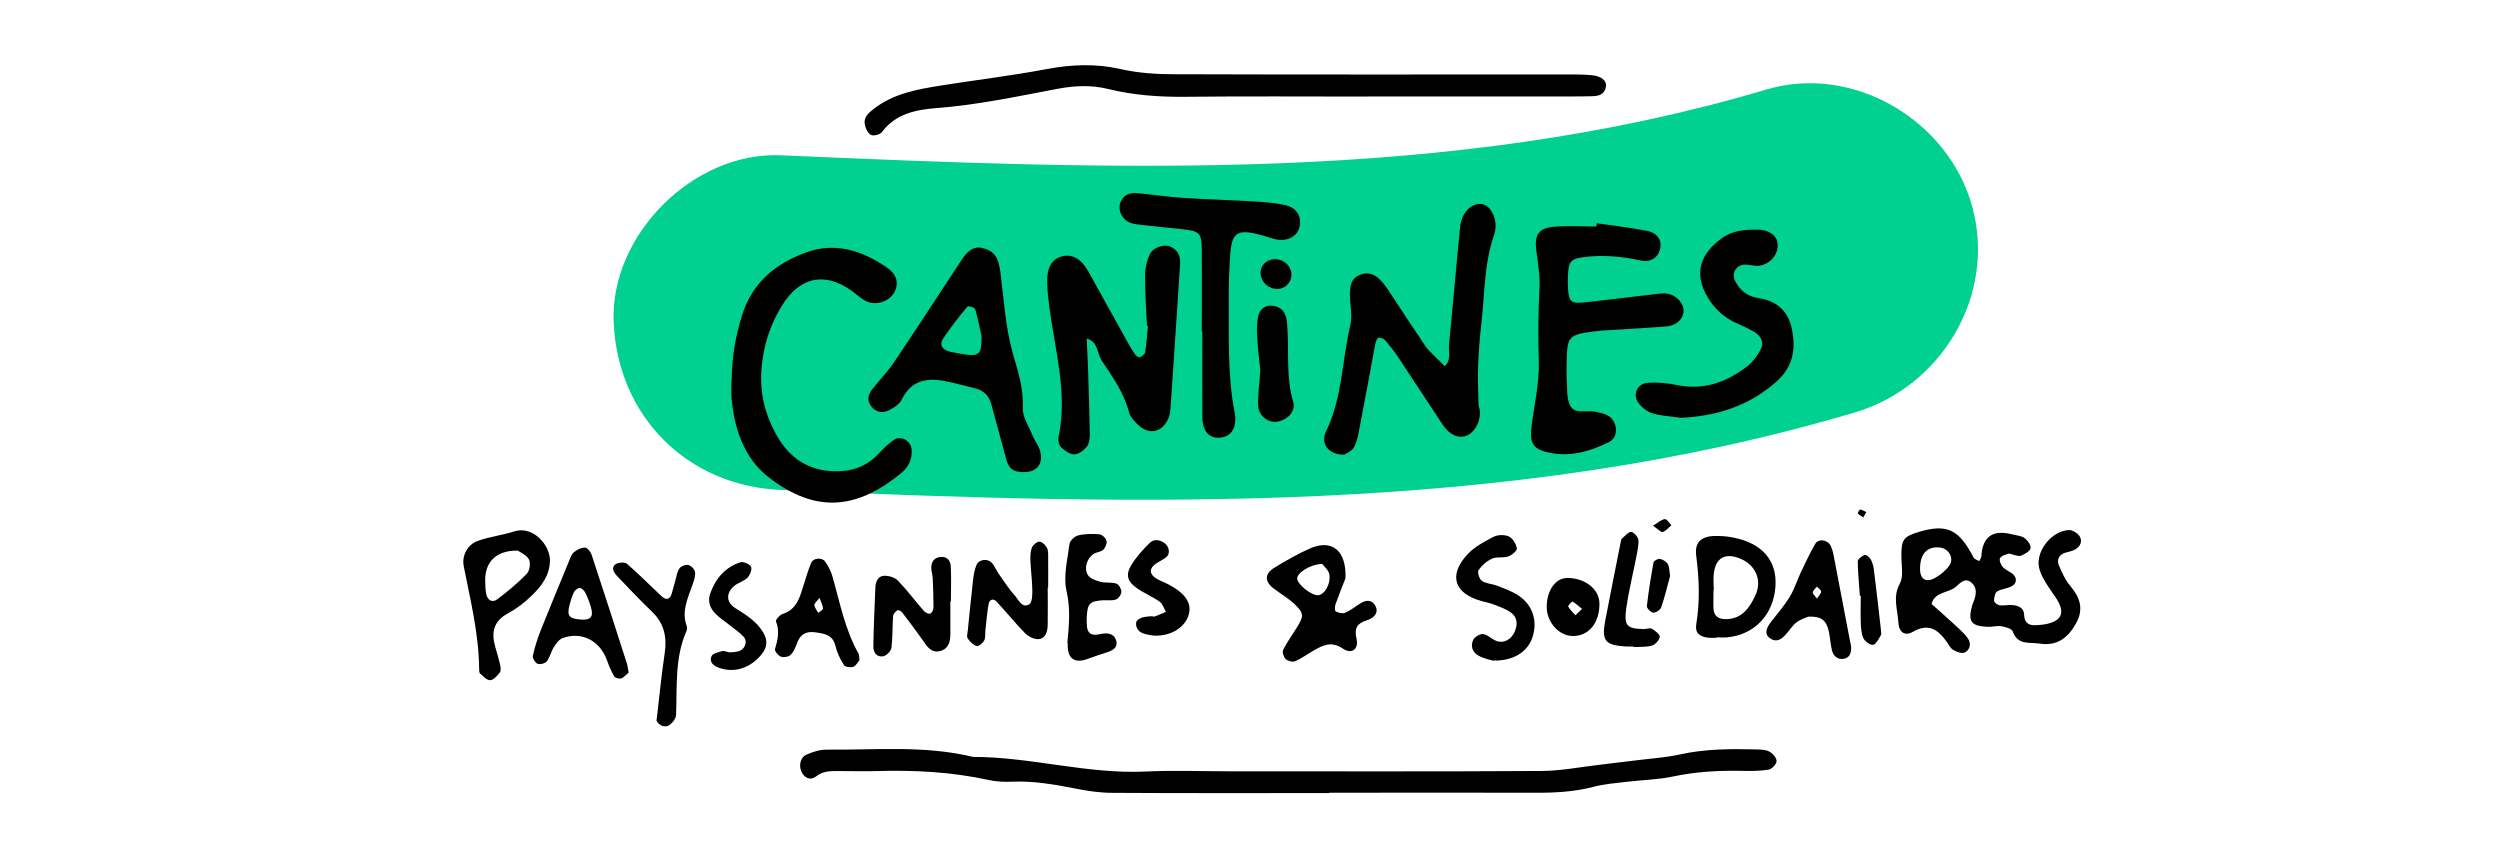 <?xml version="1.0" encoding="UTF-8"?>
<svg xmlns="http://www.w3.org/2000/svg" viewBox="0 0 223.94 76.84">
  <defs>
    <style>
      .cls-1 {
        fill: #00d090;
      }
    </style>
  </defs>
  <g id="Calque_2">
    <path class="cls-1" d="M176.66,18.49c-2.12-7.71-10.65-12.79-18.44-10.47-28.47,8.46-58.22,7.19-88.26,5.89-7.85-.34-15.34,7.14-14.99,14.99.38,8.41,6.59,14.63,14.99,14.99,32.19,1.39,65,2.33,96.23-6.96,7.76-2.31,12.65-10.52,10.47-18.44Z"/>
  </g>
  <g id="texte_plaquette_xA0_Image">
    <path d="M119.08,71.04c-6.47,0-12.94.02-19.41-.02-1.11,0-2.22-.16-3.31-.38-1.89-.37-3.76-.7-5.7-.62-.71.03-1.45,0-2.14-.16-3.3-.72-6.64-.89-10-.79-1.04.03-2.08,0-3.12,0-.79.01-1.59-.09-2.29.47-.44.35-.92.23-1.23-.25-.37-.58-.24-1.42.34-1.68.56-.26,1.21-.46,1.82-.46,4.38.04,8.79-.4,13.12.65,5.19,0,10.25,1.56,15.47,1.31,2.47-.12,4.95-.02,7.43-.02,9.35,0,18.7.03,28.04-.03,1.74-.01,3.48-.36,5.22-.56,1.19-.14,2.37-.28,3.56-.43,1.19-.15,2.39-.22,3.55-.48,2.29-.51,4.6-.52,6.91-.46.39.01.84.02,1.16.2.3.16.65.57.64.85-.02.28-.43.72-.72.76-.78.13-1.59.13-2.39.11-2.08-.04-4.14.07-6.19.51-1.32.28-2.69.3-4.03.46-1.03.12-2.07.2-3.07.46-1.72.45-3.46.54-5.22.53-6.15-.02-12.3,0-18.46,0Z"/>
    <path d="M122.45,8.65c-5.43,0-10.87-.04-16.3.02-2.33.02-4.63-.14-6.89-.7-1.51-.37-2.98-.3-4.5-.02-3.6.68-7.19,1.45-10.86,1.73-1.8.14-3.67.49-4.9,2.15-.17.23-.76.38-.99.25-.28-.15-.5-.61-.55-.96-.1-.62.33-1,.8-1.36,1.78-1.39,3.91-1.76,6.04-2.1,3.15-.5,6.32-.88,9.45-1.47,2.23-.42,4.4-.51,6.64,0,1.54.35,3.16.46,4.75.46,11.67.04,23.33.02,35,.02.8,0,1.6-.01,2.39.06.93.08,1.42.5,1.32,1.06-.12.7-.68.82-1.26.83-.64.02-1.28.02-1.92.02-6.07,0-12.15,0-18.22,0Z"/>
    <path d="M120.45,40.72c-1.39.08-2.21-.98-1.68-2.05,1.48-3.01,1.43-6.35,2.18-9.52.16-.68.07-1.43,0-2.14-.12-1.46.1-2.1.92-2.41.89-.33,1.65.1,2.46,1.35,1.04,1.6,2.11,3.19,3.17,4.78.13.2.25.41.42.58.49.51.99.99,1.49,1.49.63-.56.32-1.31.39-1.97.35-3.49.64-6.99.99-10.48.13-1.28.96-2.14,1.88-2.08.89.06,1.6,1.51,1.17,2.75-.91,2.6-.84,5.33-1.15,8.01-.15,1.27-.24,2.54-.29,3.82-.04,1.11.01,2.22.04,3.33,0,.24.12.47.13.7.03.96-.5,1.88-1.22,2.15-.74.28-1.54-.09-2.17-1.06-1.32-1.99-2.62-4-3.94-5.98-.35-.53-.75-1.03-1.16-1.51-.13-.15-.45-.28-.6-.22-.15.06-.25.36-.29.57-.5,2.66-.98,5.33-1.5,7.99-.09.46-.21.94-.46,1.32-.19.3-.61.45-.77.56Z"/>
    <path d="M102.74,29.17c-.07-1.51-.18-3.02-.17-4.54,0-.61.16-1.27.41-1.83.29-.64,1.28-.96,1.86-.71.66.29.91.83.87,1.55-.28,4.22-.55,8.43-.84,12.65-.03.39-.05.81-.2,1.17-.59,1.35-1.84,1.55-2.85.47-.27-.29-.59-.61-.68-.97-.44-1.75-1.47-3.18-2.44-4.64-.44-.67-.32-1.73-1.36-1.99.04.86.09,1.72.12,2.59.06,1.99.13,3.99.16,5.98,0,.38-.06.86-.28,1.13-.27.33-.74.67-1.13.67-.4,0-.85-.34-1.17-.65-.19-.19-.28-.61-.22-.89.83-3.96-.32-7.77-.82-11.63-.09-.71-.17-1.43-.2-2.15-.05-1.31.36-2.09,1.18-2.37.97-.33,1.84.11,2.51,1.31,1.2,2.16,2.39,4.32,3.6,6.48.19.35.4.69.63,1.01.08.11.32.23.4.19.19-.1.44-.27.46-.45.12-.78.18-1.58.25-2.37-.04,0-.07,0-.11,0Z"/>
    <path d="M143.04,20c1.5.22,3.01.39,4.49.68.92.18,1.32.81,1.2,1.51-.15.84-.81,1.35-1.77,1.14-1.66-.36-3.32-.51-5-.31-1.26.15-1.46.38-1.51,1.69-.02.4-.02.8.01,1.2.07,1.06.29,1.3,1.32,1.19,2.22-.23,4.43-.52,6.64-.77.31-.04.64-.07.95-.02.85.14,1.52.94,1.43,1.66-.08.66-.67,1.2-1.53,1.27-1.75.14-3.5.23-5.25.34-.48.03-.96.06-1.43.13-2.06.29-2.21.47-2.25,2.59,0,.56-.03,1.12,0,1.68.06.79-.03,1.67.3,2.33.41.84,1.44.4,2.19.56.39.08.8.14,1.14.32.92.47,1.09,1.93.19,2.39-1.79.9-3.73,1.44-5.75.88-1.14-.31-1.39-.91-1.23-2.2.25-1.98.72-3.97.66-5.94-.07-2.14-.06-4.25.06-6.38.07-1.18-.14-2.38-.29-3.56-.17-1.33.22-1.96,1.6-2.07,1.26-.1,2.54-.02,3.81-.02v-.27Z"/>
    <path d="M65.54,34.08c.01-2.01.34-3.95.94-5.87.93-2.94,3.04-4.63,5.76-5.61,2.62-.94,5.03-.13,7.23,1.38.83.57,1.04,1.33.71,2.07-.37.84-1.48,1.33-2.42,1-.36-.13-.69-.38-.99-.63-2.58-2.15-5.07-1.81-6.78,1.04-1.03,1.71-1.62,3.53-1.78,5.62-.16,2.12.3,3.95,1.25,5.72,1.08,2.02,2.71,3.3,5.11,3.41,1.6.07,2.98-.35,4.1-1.54.43-.46.89-.92,1.41-1.27.63-.42,1.52.09,1.58.86.07.86-.27,1.58-.92,2.11-3.9,3.2-7.61,3.73-11.94.34-2.16-1.69-3.07-4.39-3.28-7.19-.03-.48,0-.96,0-1.44Z"/>
    <path d="M91.63,42.29c-.91-.03-1.27-.31-1.51-1.21-.44-1.61-.88-3.22-1.31-4.83-.2-.75-.65-1.26-1.42-1.45-.93-.22-1.85-.5-2.79-.67-1.61-.3-2.99-.05-3.81,1.64-.21.44-.76.79-1.23,1.01-.53.25-1.11.14-1.51-.37-.4-.52-.31-1.05.07-1.53.64-.81,1.37-1.56,1.95-2.41,2.04-3.03,4.03-6.1,6.04-9.15.63-.96,1.18-1.28,1.91-1.1,1.03.26,1.41.83,1.58,2.08.32,2.44.45,4.95,1.11,7.3.47,1.65.99,3.2.91,4.96-.03.8.54,1.64.87,2.45.18.44.5.83.64,1.27.4,1.24-.23,2.06-1.51,2.01ZM87.91,30.06c-.11-.5-.29-1.44-.55-2.36-.04-.15-.63-.32-.69-.25-.76.92-1.51,1.86-2.17,2.85-.39.58-.12,1.03.61,1.21.47.11.94.18,1.42.25,1.17.17,1.42-.06,1.39-1.7Z"/>
    <path d="M180.51,49.74c-.31-.07-.49-.18-.62-.14-.27.09-.65.2-.74.41-.08.2.08.6.26.79.26.28.69.41.96.69.33.35.25.79-.15,1.01-.4.23-.93.24-1.32.48-.2.12-.28.54-.28.82,0,.15.3.39.49.42.39.05.8-.06,1.19-.02.5.05.99.26,1.01.83.03.92.56,1.03,1.28.96.16-.02.32-.02.48-.05,1.66-.26,1.99-1.08,1.05-2.45-.53-.78-1.14-1.57-1.42-2.45-.49-1.53,1.02-3.49,2.63-3.56.32-.01.77.27.95.55.29.46.06.93-.41,1.2-.27.15-.6.19-.9.29-.57.19-.74.65-.54,1.13.27.65.58,1.32,1.03,1.85.86,1.02,1.2,2.05.53,3.29-.71,1.31-1.7,2.11-3.28,1.86-.9-.14-1.97.18-2.42-1.09-.09-.25-.64-.4-1-.46-.38-.07-.79.06-1.19.05-1.53-.05-1.84-.46-1.45-1.89.04-.15.11-.3.17-.45.19-.55.3-1.12-.17-1.57-.59-.58-1.06-.02-1.44.31-.68.6-1.9.43-2.19,1.55.65.58,1.31,1.15,1.95,1.75.46.43.97.84,1.32,1.36.29.42.19,1.01-.3,1.24-.26.12-.74-.06-1.04-.24-.25-.15-.4-.49-.59-.75-.78-1.08-1.62-1.67-3.02-.86-.71.41-1.25.03-1.29-.83-.06-1.15-.54-2.29.13-3.5.34-.62.15-1.56.14-2.35-.02-1.57.15-1.84,1.52-2.26,2.55-.77,3.63-.26,4.95,2.29.08.15.33.21.5.31.07-.14.18-.28.19-.42q.15-2.64,2.73-1.98c.39.1.83.12,1.13.33.28.2.6.64.55.92-.04.26-.51.51-.84.66-.19.09-.46-.03-.54-.04ZM171.99,50.96c0,.95.55,1.28,1.41.77.46-.27.91-.64,1.22-1.08.44-.63-.05-1.5-.82-1.6-1.15-.15-1.82.55-1.81,1.91Z"/>
    <path d="M107.65,29.7c0-2.39.02-4.79,0-7.18-.01-1.71-.14-1.82-1.92-2.01-1.11-.11-2.22-.22-3.33-.35-.39-.04-.8-.07-1.17-.21-.71-.27-1.11-1.1-.89-1.75.24-.73.83-.95,1.51-.9,1.35.12,2.69.33,4.04.42,2.06.14,4.13.19,6.2.31,1.03.06,2.08.12,3.07.35,1.04.24,1.47,1.07,1.24,1.98-.19.74-.91,1.22-1.87,1.12-.54-.06-1.06-.31-1.6-.44-2.15-.55-2.6-.25-2.74,1.9-.08,1.19-.13,2.39-.12,3.59.03,3.51-.15,7.02.54,10.5.08.38.06.81-.05,1.18-.21.69-.75,1-1.46,1-.64,0-1.06-.37-1.26-.93-.13-.36-.14-.78-.14-1.17-.01-2.47,0-4.94,0-7.42,0,0-.01,0-.02,0Z"/>
    <path d="M150.45,37.41c-.87-.13-1.69-.15-2.44-.39-.48-.15-.98-.54-1.27-.96-.51-.76-.06-1.71.86-1.77.86-.06,1.76.02,2.61.2,2.38.49,4.42-.24,6.26-1.65.49-.37.9-.9,1.2-1.44.37-.65.15-1.25-.49-1.64-.55-.33-1.13-.59-1.71-.85-1.06-.48-1.86-1.24-2.46-2.21-1.41-2.28-.61-4.04,1.25-5.38.96-.69,2.09-.76,3.21-.75,1.03.02,1.69.53,1.76,1.27.09.94-.67,1.86-1.7,1.97-.39.04-.79-.11-1.18-.11-.82,0-1.3.76-.92,1.48.43.83,1.11,1.38,2.03,1.51,1.59.24,2.66,1.06,3.02,2.66.41,1.82.18,3.46-1.33,4.81-2.51,2.25-5.48,3.14-8.7,3.27Z"/>
    <path d="M120.53,51.78c-.22.57-.58,1.45-.9,2.35-.07.2-.08.59.02.64.25.12.61.22.84.12.5-.22.94-.58,1.42-.87.47-.29.95-.29,1.25.18.3.47.15.91-.35,1.2-.14.08-.29.14-.44.19-.82.26-1.07.7-.86,1.62.22.94-.43,1.43-1.22.89-1.03-.7-1.79-.3-2.63.18-.55.31-1.07.7-1.65.95-.22.1-.66-.02-.84-.19-.19-.18-.33-.63-.23-.83.35-.7.83-1.35,1.24-2.02.62-1,.63-1.26-.2-2.06-.57-.54-1.27-.94-1.9-1.42-.83-.64-.81-1.33.11-1.88,1.02-.62,2.06-1.22,3.15-1.7,1.94-.86,3.29.15,3.18,2.67ZM118.44,50.51c-1.15.05-2.34.86-2.24,1.37.09.51,1.21,1.4,1.8,1.44.58.04,1.22-.94,1.08-1.86-.06-.38-.46-.7-.64-.95Z"/>
    <path d="M49.26,50.28c-.04,1.3-.78,2.25-1.64,3.08-.62.61-1.34,1.16-2.1,1.57-1.31.7-1.53,1.71-1.16,3.01.15.54.32,1.07.44,1.61.05.22.09.54-.03.69-.22.29-.55.66-.85.69-.29.02-.62-.34-.9-.58-.1-.08-.1-.3-.1-.45-.03-3.12-.78-6.14-1.38-9.18-.18-.92.31-1.94,1.29-2.28,1.05-.37,2.18-.5,3.24-.84,1.64-.53,3.22,1.18,3.2,2.68ZM46.39,49.32c-1.92-.03-2.93.99-2.93,2.64,0,.39.02.79.08,1.18.09.6.54.89.99.55.94-.7,1.85-1.46,2.66-2.3.26-.26.36-.97.19-1.28-.22-.41-.79-.64-1-.79Z"/>
    <path d="M56.31,60.24c-.2.17-.4.43-.66.53-.17.06-.54-.04-.63-.18-.28-.47-.48-.98-.67-1.5-.64-1.72-2.27-2.55-3.96-1.93-.32.12-.58.5-.78.81-.25.4-.35.9-.63,1.27-.14.19-.6.3-.82.22-.21-.08-.48-.5-.43-.72.17-.77.41-1.53.7-2.27.82-2.06,1.68-4.11,2.52-6.16.12-.29.22-.64.44-.83.27-.23.67-.43,1.01-.43.2,0,.5.37.59.63,1.07,3.24,2.12,6.49,3.16,9.74.07.22.09.46.16.81ZM52,55.5c.91.06,1.18-.23.94-1.09-.13-.45-.3-.9-.51-1.32-.09-.19-.32-.41-.5-.42-.16-.01-.42.19-.51.36-.18.35-.28.73-.39,1.11-.27,1.01-.07,1.28.96,1.35Z"/>
    <path d="M153.79,57.13c-.24,0-.48.02-.71,0-.83-.07-1.26-.44-1.14-1.19.34-2.06.27-4.09,0-6.15-.16-1.21.44-1.75,1.66-1.78.55-.01,1.11.03,1.65.14,2.59.5,3.94,2.06,3.79,4.36-.16,2.52-1.86,4.34-4.31,4.58-.31.03-.63,0-.95,0,0,.01,0,.02,0,.04ZM153.51,52.86h-.02c0,.56-.03,1.12,0,1.67.04.69.48.94,1.13.93,1.44-.02,2.11-1.04,2.62-2.13.64-1.37,0-2.76-1.4-3.31-1.34-.53-2.17-.04-2.33,1.4-.05.47,0,.96,0,1.43Z"/>
    <path d="M93.85,52.61c0,1.12.02,2.23,0,3.35-.01.58-.17,1.22-.81,1.29-.39.04-.92-.23-1.22-.53-.89-.91-1.69-1.91-2.56-2.84-.27-.29-.62-.2-.7.2-.14.78-.2,1.57-.29,2.36-.04.31.03.67-.11.93-.12.24-.51.55-.68.5-.32-.1-.61-.4-.8-.69-.11-.16-.01-.46.01-.69.15-1.5.3-3.01.47-4.51.05-.46.13-.95.31-1.37.23-.54,1.04-.61,1.41-.15.25.31.4.69.63,1.01.46.65.89,1.33,1.42,1.91.33.37.62,1.14,1.27.75.26-.16.28-.85.27-1.29-.01-.88-.14-1.75-.17-2.62-.02-.39,0-.82.13-1.17.1-.24.45-.53.68-.53.23,0,.54.3.67.55.13.26.11.62.11.93.01.88,0,1.75,0,2.63-.01,0-.03,0-.04,0Z"/>
    <path d="M85.13,53.86c0,.96,0,1.91,0,2.87,0,.67-.1,1.32-.83,1.56-.88.29-1.26-.39-1.68-.99-.59-.84-1.21-1.66-1.84-2.48-.08-.1-.34-.2-.41-.15-.16.13-.36.33-.37.51-.07.95-.03,1.92-.15,2.86-.04.29-.45.7-.75.75-.57.1-.88-.37-.87-.89.03-1.75.11-3.5.18-5.25.02-.52.22-1.03.75-1.07.41-.03.98.13,1.25.41.83.85,1.55,1.82,2.33,2.72.13.15.42.31.58.26.14-.04.3-.35.3-.54,0-.87-.03-1.75-.07-2.63-.01-.32-.13-.63-.13-.94,0-.55.28-.92.83-.97.6-.06.9.34.92.86.05,1.03.01,2.07.01,3.11-.02,0-.04,0-.07,0Z"/>
    <path d="M133.73,59.18c-.26-.08-.82-.19-1.29-.45-.55-.3-.75-.88-.46-1.44.14-.26.63-.54.9-.49.44.08.8.51,1.24.64.65.19,1.26-.19,1.55-.83.28-.64.28-1.29-.31-1.73-.44-.32-.98-.51-1.5-.71-.37-.15-.76-.23-1.15-.33-2.44-.67-2.99-2.3-1.28-4.16.62-.68,1.51-1.16,2.35-1.59.38-.2.99-.21,1.37-.04.35.16.66.67.73,1.07.03.2-.46.62-.79.73-.44.15-1,0-1.41.18-.48.21-.93.6-1.23,1.03-.13.19.06.82.29.97.37.26.91.26,1.35.43.66.26,1.36.5,1.94.89,1.31.89,1.73,2.35,1.22,3.8-.45,1.27-1.72,2.07-3.51,2.02Z"/>
    <path d="M76.98,59.15c-.14.16-.3.49-.54.58-.25.08-.74.02-.84-.15-.33-.52-.62-1.11-.76-1.71-.24-1.02-1-1.11-1.81-1.23-.85-.12-1.37.2-1.65,1.01-.13.37-.3.76-.57,1.02-.18.17-.62.24-.86.15-.24-.09-.58-.51-.53-.68.25-.83.43-1.62.09-2.48-.05-.13.33-.58.58-.66,1.29-.4,1.55-1.5,1.89-2.57.22-.68.41-1.38.69-2.03.18-.42.95-.49,1.23-.11.27.38.51.81.64,1.26.69,2.37,1.13,4.82,2.37,7.01.07.13.04.31.08.6ZM73.41,53.55c-.23.31-.47.49-.46.65.02.24.22.47.35.7.15-.13.42-.27.42-.39-.01-.27-.16-.54-.31-.96Z"/>
    <path d="M161.95,55.25c-.22.1-.69.23-1.04.51-.37.28-.62.72-.94,1.07-.4.44-.85.76-1.44.33-.45-.32-.39-.81.1-1.44.58-.75,1.21-1.47,1.7-2.28.41-.67.64-1.45.98-2.17.41-.86.81-1.73,1.29-2.55.29-.5,1.11-.38,1.38.16.1.21.18.44.23.67.51,2.65,1.02,5.3,1.52,7.94.03.16.08.31.09.47.02.52-.13.99-.71,1.06-.55.07-.9-.29-1.02-.8-.13-.54-.15-1.1-.27-1.65-.21-1.01-.69-1.39-1.87-1.33ZM162.76,53.62c.18-.29.38-.47.37-.63-.01-.15-.24-.29-.38-.44-.13.17-.34.33-.37.51-.02.13.2.31.38.56Z"/>
    <path d="M58.82,64.46c.27-2.31.45-4.13.72-5.94.21-1.44-.03-2.66-1.12-3.71-1.09-1.04-2.13-2.15-3.17-3.24-.28-.3-.52-.74-.12-1.02.25-.18.84-.22,1.04-.04,1.08.93,2.08,1.96,3.13,2.93.37.34.72.26.87-.27.11-.38.21-.77.32-1.15.11-.38.16-.81.38-1.11.14-.2.57-.36.8-.3.25.06.56.4.59.64.05.36-.1.77-.23,1.13-.41,1.2-1,2.36-.52,3.69.05.14.04.33-.02.46-1.06,2.41-.83,4.97-.93,7.5-.01.32-.31.73-.6.92-.55.36-1.18-.21-1.16-.5Z"/>
    <path d="M95.61,57.59c.15-1.62.29-3.07-.07-4.62-.31-1.32.08-2.83.26-4.24.04-.3.47-.7.78-.77.61-.15,1.27-.15,1.9-.1.24.02.58.34.64.59.06.23-.11.62-.3.8-.21.2-.6.2-.86.37-.58.37-.89,1.26-.52,1.88.19.32.73.51,1.15.62.45.12.97.01,1.41.16.22.07.45.48.45.72,0,.25-.26.62-.49.7-.35.13-.78.05-1.17.07-1.16.08-1.37.28-1.44,1.43-.02.32-.01.64.02.96.05.45.3.73.78.7.24-.01.47-.09.71-.11.53-.06.99.11,1.13.65.15.59-.29.85-.77,1.01-.6.2-1.2.39-1.79.61-1.1.41-1.73.04-1.79-1.07,0-.16,0-.32,0-.36Z"/>
    <path d="M112.9,33.22c-.07-.7-.22-1.88-.29-3.08-.04-.62-.03-1.27.11-1.87.14-.57.59-.95,1.25-.88.61.07,1.06.37,1.22.99.1.38.12.79.14,1.19.13,2.14-.13,4.31.51,6.43.26.87-.56,1.68-1.52,1.78-.78.08-1.58-.55-1.62-1.43-.04-.87.1-1.75.19-3.13Z"/>
    <path d="M103.5,56.94c-.16-.01-.32-.02-.47-.05-.55-.11-1.13-.19-1.26-.89-.09-.5.39-.77,1.41-.8.08,0,.17.05.23.03.35-.13.68-.28,1.03-.42-.18-.31-.3-.72-.56-.91-.65-.46-1.4-.76-2.05-1.22-.84-.59-1.02-1.18-.5-2.05.44-.73,1.04-1.39,1.65-1.99.36-.36.87-.32,1.32,0,.42.29.55.92.2,1.24-.29.26-.67.4-.99.63-.58.41-.56.93.05,1.3.34.21.72.34,1.07.52,1.53.8,2.13,1.67,1.86,2.69-.3,1.14-1.54,1.94-2.98,1.92Z"/>
    <path d="M65.34,58.44c.14-.01.46-.02.77-.09.59-.13.9-.86.51-1.3-.36-.41-.84-.71-1.27-1.06-.43-.35-.91-.65-1.29-1.04-.46-.48-.68-1.1-.45-1.76.47-1.35,1.33-2.37,2.7-2.82.27-.09.83.15.96.39.12.23-.08.75-.31.98-.32.33-.84.45-1.2.75-.74.64-.72,1.46.1,1.98.95.6,1.89,1.16,2.49,2.16.43.71.39,1.33-.12,1.97-.98,1.23-2.44,1.72-3.82,1.22-.47-.17-.92-.5-.67-1.05.11-.25.61-.34.95-.45.13-.04.31.05.64.11Z"/>
    <path d="M146.33,57.91c-.24,0-.48.01-.71,0-1.87-.12-2.18-.52-1.81-2.42.45-2.34.92-4.67,1.38-7,.02-.08.02-.18.07-.22.28-.23.59-.64.86-.62.25.02.66.5.65.78,0,.7-.2,1.41-.33,2.11-.26,1.32-.59,2.64-.77,3.97-.21,1.56.06,1.81,1.6,1.84.24,0,.53-.13.7-.03.29.18.72.5.7.73-.02.29-.4.69-.7.78-.52.15-1.1.1-1.65.13,0-.01,0-.03,0-.04Z"/>
    <path d="M138.55,54.38c0-1.51.79-2.61,1.86-2.61,1.59.01,2.84,1.01,2.86,2.27.03,1.75-.97,2.97-2.42,2.93-1.23-.03-2.3-1.24-2.3-2.6ZM141.72,54.55c-.33-.27-.58-.5-.87-.67-.03-.02-.42.39-.38.45.17.29.42.53.65.78.16-.15.31-.3.6-.57Z"/>
    <path d="M166.6,53.37c-.07-1.03-.18-2.06-.19-3.09,0-.2.36-.47.61-.57.12-.05.43.19.54.37.15.27.25.59.29.9.23,1.82.43,3.65.64,5.47.02.16.05.35-.02.47-.2.32-.41.79-.69.84-.25.05-.73-.31-.87-.6-.19-.41-.21-.93-.23-1.4-.03-.8,0-1.6,0-2.39-.03,0-.05,0-.08,0Z"/>
    <path d="M149.6,51.6c-.24.87-.47,1.86-.8,2.81-.08.23-.48.49-.71.47-.21-.01-.59-.4-.57-.59.15-1.31.36-2.62.6-3.92.03-.14.4-.34.57-.31.27.06.58.25.71.48.15.25.12.6.2,1.05Z"/>
    <path d="M114.45,25.88c-.84.02-1.54-.65-1.53-1.47,0-.65.55-1.17,1.23-1.19.87-.03,1.57.64,1.53,1.46-.03.65-.58,1.19-1.24,1.21Z"/>
    <path d="M148.07,47.09c.48-.28.75-.56,1.06-.59.18-.02.39.35.59.55-.26.21-.49.52-.78.6-.17.05-.44-.27-.87-.56Z"/>
    <path d="M167.17,45.88c-.12.21-.19.34-.26.47-.17-.11-.36-.21-.49-.36-.03-.03.15-.36.21-.35.19.03.36.15.55.23Z"/>
  </g>
</svg>